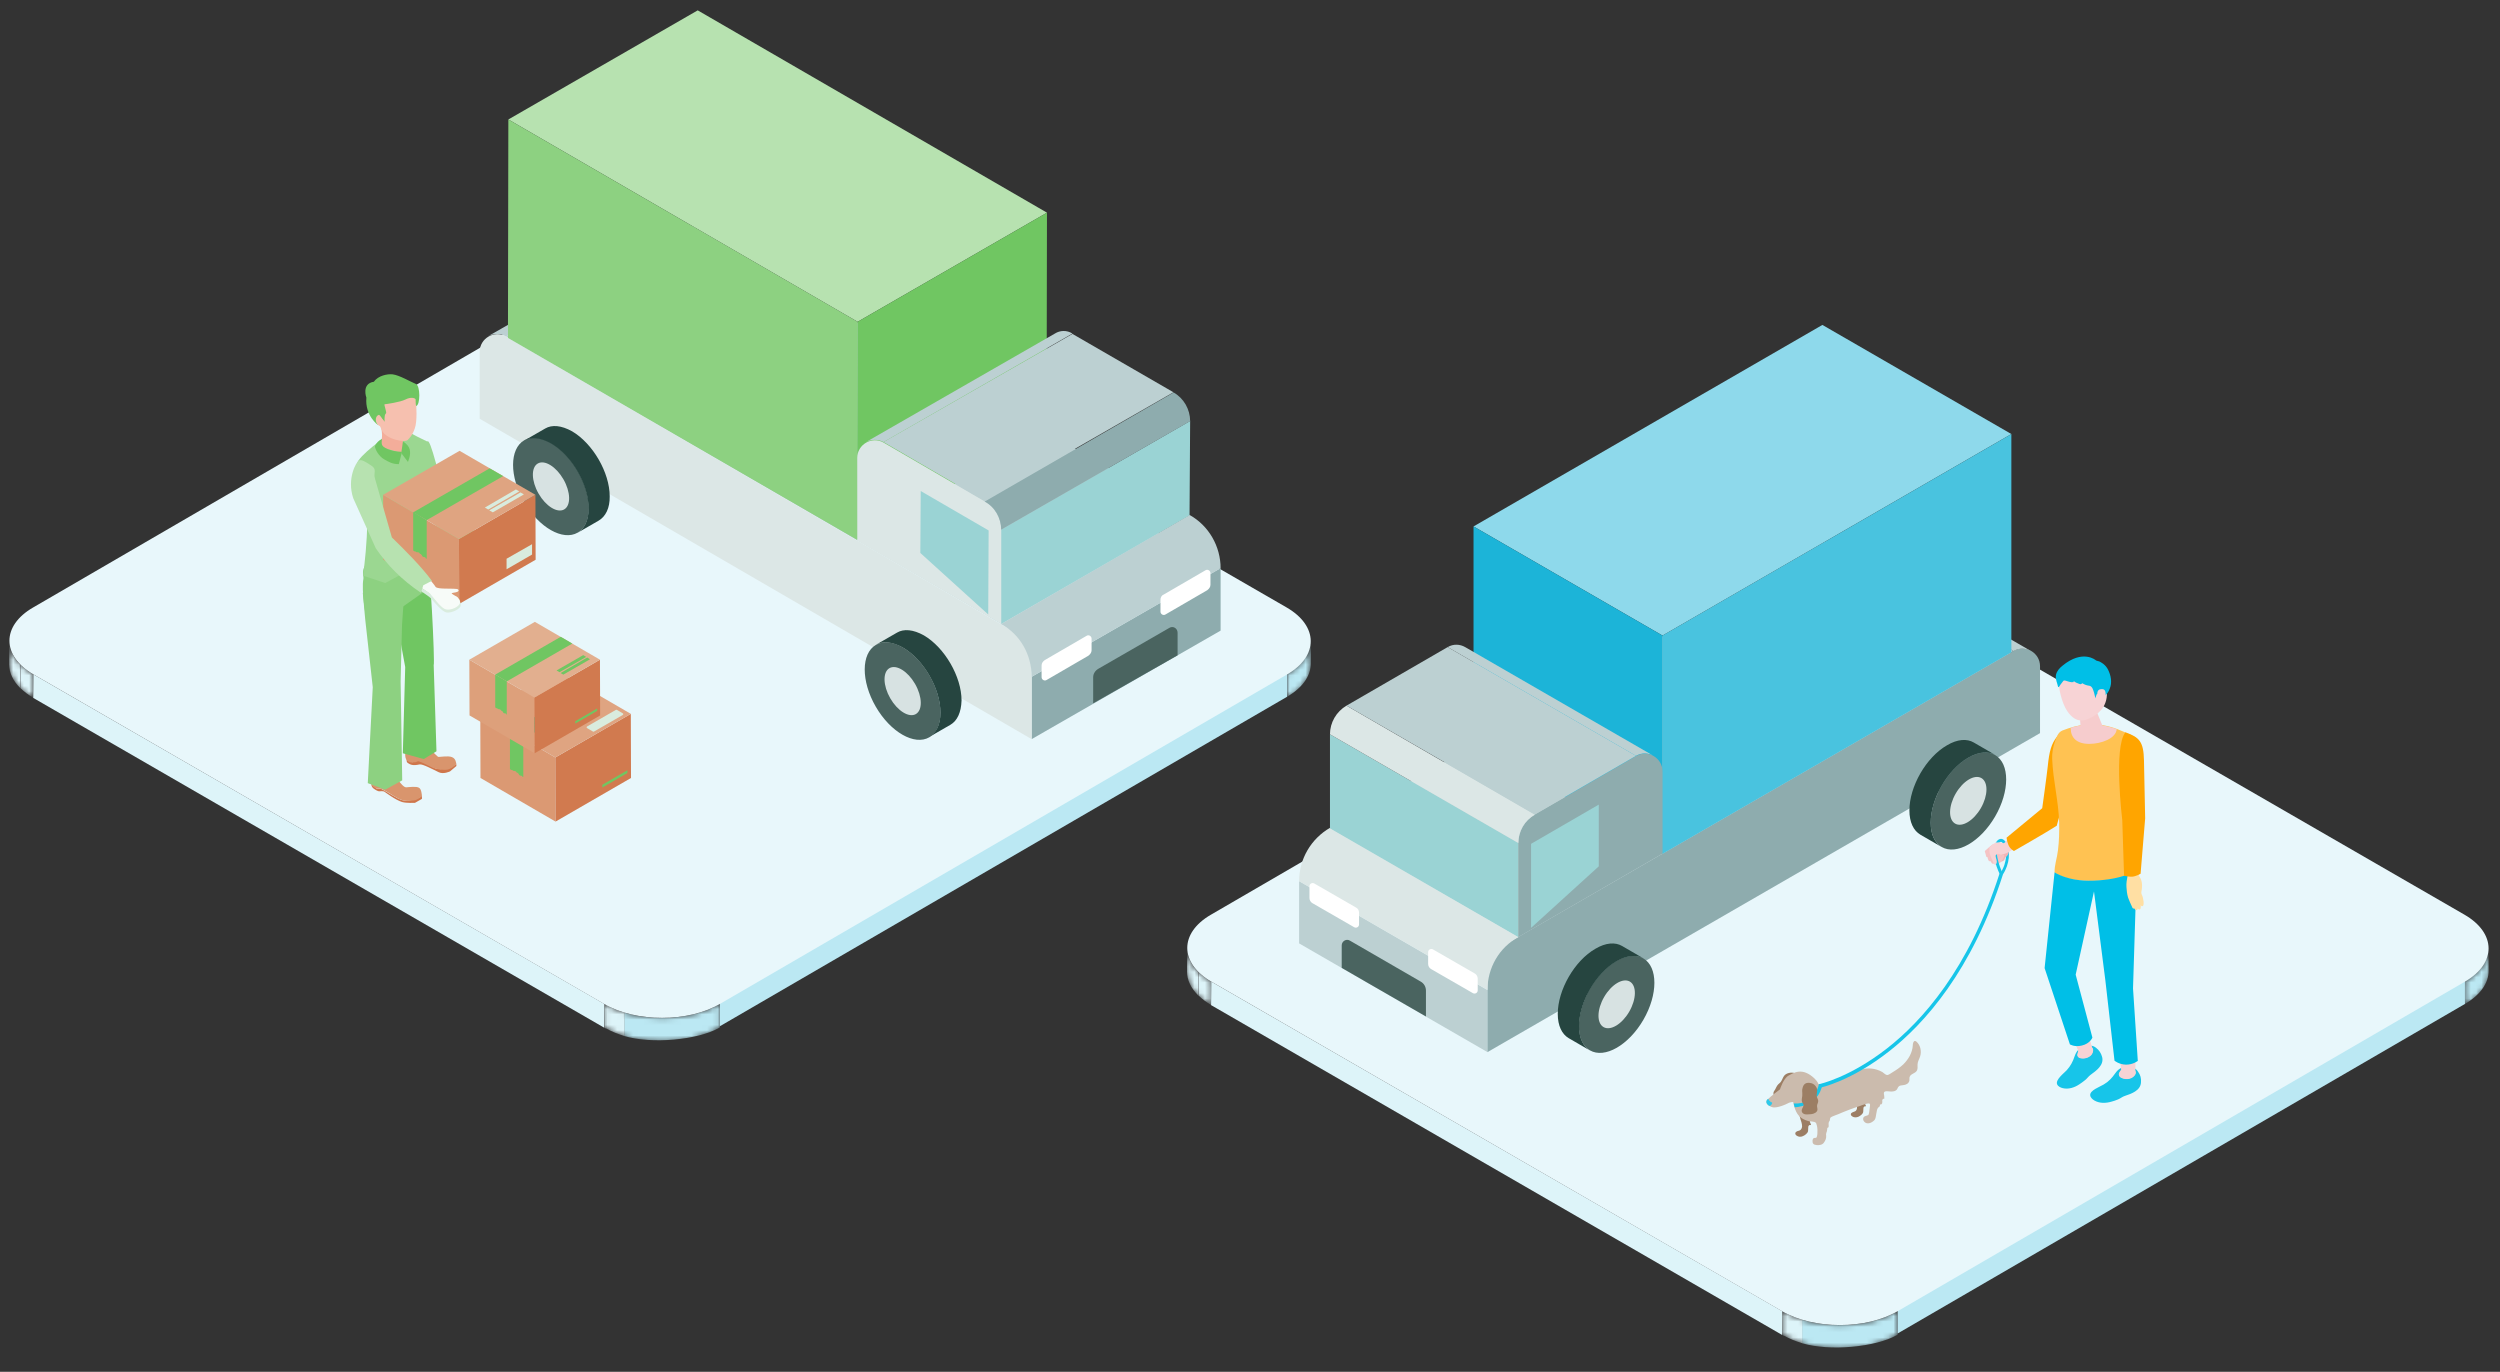 <svg width="472" height="259" viewBox="0 0 472 259" fill="none" xmlns="http://www.w3.org/2000/svg">
<rect x="0" y="0" width="472" height="259" fill="#333333" stroke="none"/>
<mask id="mask0_496_21347" style="mask-type:luminance" maskUnits="userSpaceOnUse" x="243" y="121" width="5" height="11">
<path d="M247.481 121.053V125.489C247.481 127.782 245.978 130.038 243.008 131.767V127.331C245.978 125.602 247.444 123.346 247.481 121.053Z" fill="white"/>
</mask>
<g mask="url(#mask0_496_21347)">
<path d="M247.481 120.827V125.263C247.481 127.556 245.978 129.812 243.008 131.541V127.105C245.978 125.376 247.444 123.083 247.481 120.827Z" fill="#BBE8F3"/>
</g>
<mask id="mask1_496_21347" style="mask-type:luminance" maskUnits="userSpaceOnUse" x="1" y="120" width="6" height="12">
<path d="M1.729 125.414V120.978C1.729 123.271 3.233 125.602 6.278 127.331V131.767C3.271 130.038 1.729 127.707 1.729 125.414Z" fill="white"/>
</mask>
<g mask="url(#mask1_496_21347)">
<path d="M6.316 127.331V131.767C5.376 131.203 4.549 130.602 3.91 129.962V125.526C4.549 126.165 5.339 126.767 6.316 127.331Z" fill="#DDF4F9"/>
<path d="M3.872 125.526V129.963C2.444 128.572 1.729 126.993 1.729 125.414V120.978C1.767 122.556 2.481 124.135 3.872 125.526Z" fill="#DDF4F9"/>
</g>
<path d="M243.008 127.105V131.542L135.902 193.76V189.324L243.008 127.105Z" fill="#BBE8F3"/>
<path d="M114.098 189.549L114.06 194.023L6.278 131.767L6.316 127.331L114.098 189.549Z" fill="#DDF4F9"/>
<mask id="mask2_496_21347" style="mask-type:luminance" maskUnits="userSpaceOnUse" x="114" y="189" width="22" height="8">
<path d="M135.903 189.549V193.985C129.925 197.481 120.076 197.481 114.061 193.985V189.549C120.113 193.045 129.925 193.045 135.903 189.549Z" fill="white"/>
</mask>
<g mask="url(#mask2_496_21347)">
<path d="M135.904 189.549V193.985C131.768 196.391 122.971 197.143 117.858 195.601V191.165C123.723 192.932 131.091 192.368 135.904 189.549Z" fill="#BBE8F3"/>
<path d="M117.895 191.165V195.601C116.655 195.225 115.489 194.774 114.437 194.172V189.736C115.489 190.338 116.655 190.789 117.895 191.165Z" fill="#DDF4F9"/>
<path d="M114.437 189.774V194.21C114.324 194.135 114.211 194.097 114.099 194.022V189.586C114.211 189.624 114.324 189.699 114.437 189.774Z" fill="#DDF4F9"/>
</g>
<path d="M242.933 114.7C248.948 118.196 248.985 123.873 243.008 127.331L135.903 189.549C129.925 193.045 120.076 193.045 114.06 189.549L6.316 127.331C0.301 123.835 0.263 118.158 6.241 114.7L113.309 52.482C119.286 48.985 129.098 48.985 135.151 52.482L242.933 114.7Z" fill="#E8F7FB"/>
<path d="M95.564 63.534L189.022 117.782L224.586 97.255L131.165 43.045L95.564 63.534Z" fill="#BCD0D2"/>
<path d="M194.774 127.782L230.451 107.256V119.06L194.774 139.549V127.782Z" fill="#8EACAE"/>
<path d="M194.774 139.549V124.812C194.774 122.594 193.571 120.489 191.654 119.399L95.564 63.534C93.345 62.256 90.564 63.872 90.564 66.429V79.06L194.774 139.549Z" fill="#DCE7E6"/>
<path d="M95.563 63.534L131.24 43.045C130.15 42.368 128.871 42.444 127.932 43.045L92.18 63.459C93.195 62.97 94.473 62.857 95.563 63.534Z" fill="#BCD0D2"/>
<path d="M207.406 126.241L220.789 118.534C221.466 118.12 222.33 118.609 222.33 119.474V123.722L206.391 132.782V127.857C206.391 127.181 206.804 126.579 207.406 126.241Z" fill="#4A6460"/>
<path d="M175.461 139.198C178.264 137.576 178.279 132.357 175.492 127.541C172.706 122.724 168.175 120.134 165.371 121.756C162.568 123.378 162.553 128.597 165.34 133.413C168.126 138.23 172.657 140.82 175.461 139.198Z" fill="#4A6460"/>
<path d="M179.436 136.842L175.451 139.136C176.729 138.384 177.556 136.842 177.556 134.549C177.556 130.075 174.436 124.549 170.451 122.256C168.496 121.166 166.729 120.978 165.376 121.73L169.361 119.436C170.639 118.684 172.406 118.835 174.436 119.963C178.346 122.256 181.541 127.745 181.541 132.256C181.466 134.549 180.714 136.09 179.436 136.842Z" fill="#264540"/>
<path d="M172.912 134.817C174.209 134.073 174.145 131.528 172.77 129.133C171.394 126.739 169.229 125.401 167.932 126.145C166.636 126.89 166.7 129.434 168.075 131.829C169.45 134.224 171.616 135.562 172.912 134.817Z" fill="#D7E2E2"/>
<path d="M109.069 100.56C111.873 98.939 111.887 93.719 109.101 88.903C106.315 84.086 101.783 81.496 98.98 83.118C96.176 84.74 96.162 89.959 98.948 94.776C101.734 99.592 106.265 102.182 109.069 100.56Z" fill="#4A6460"/>
<path d="M113.007 98.308L109.022 100.601C110.301 99.85 111.128 98.308 111.128 96.015C111.128 91.541 108.007 86.015 104.022 83.722C102.068 82.631 100.301 82.444 98.947 83.195L102.932 80.902C104.21 80.15 105.977 80.301 108.007 81.428C111.917 83.722 115.113 89.21 115.113 93.722C115.15 95.902 114.361 97.519 113.007 98.308Z" fill="#264540"/>
<path d="M106.519 96.178C107.815 95.434 107.751 92.889 106.376 90.495C105.001 88.1 102.835 86.762 101.539 87.507C100.242 88.251 100.306 90.796 101.681 93.191C103.057 95.585 105.222 96.923 106.519 96.178Z" fill="#D7E2E2"/>
<path d="M197.668 40.151L131.729 1.955L197.668 40.151Z" fill="#E98588"/>
<path d="M131.728 1.955L197.668 40.151L161.916 60.752L95.977 22.557L131.728 1.955Z" fill="#B7E2B0"/>
<path d="M161.916 60.752L161.804 101.918L95.901 63.797L95.977 22.557L161.916 60.752Z" fill="#8DD181"/>
<path d="M197.668 40.15L197.593 81.429L161.804 101.917L161.916 60.752L197.668 40.15Z" fill="#70C662"/>
<path d="M166.804 83.459L202.481 62.97C201.391 62.293 200.113 62.368 199.173 62.97L163.496 83.459C164.436 82.97 165.714 82.857 166.804 83.459Z" fill="#BCD0D2"/>
<path d="M194.774 127.782L230.451 107.293C230.451 103.158 228.232 99.248 224.586 97.218L188.984 117.819C192.593 119.737 194.774 123.609 194.774 127.782Z" fill="#BCD0D2"/>
<path d="M197.256 124.624L205.151 120.038C205.564 119.774 206.09 120.113 206.09 120.564V122.782C206.09 123.196 205.827 123.534 205.489 123.797L197.594 128.383C197.181 128.647 196.654 128.308 196.654 127.857V125.639C196.654 125.226 196.88 124.887 197.256 124.624Z" fill="white"/>
<path d="M219.699 112.256L227.594 107.669C228.007 107.406 228.534 107.745 228.534 108.196V110.414C228.534 110.827 228.271 111.166 227.932 111.429L220.038 116.015C219.624 116.278 219.098 115.94 219.098 115.489V113.271C219.098 112.857 219.248 112.444 219.699 112.256Z" fill="white"/>
<path d="M189.022 100L224.699 79.474L224.586 97.256L189.022 117.782V100Z" fill="#9AD3D4"/>
<path d="M189.022 117.782V100.075C189.022 97.857 187.819 95.752 185.902 94.661L166.842 83.571C164.624 82.293 161.842 83.909 161.842 86.466V102.067L189.022 117.782Z" fill="#DCE7E6"/>
<path d="M189.023 100L224.699 79.511C224.699 77.293 223.496 75.188 221.579 74.098L185.902 94.699C187.82 95.677 189.023 97.782 189.023 100Z" fill="#8EACAE"/>
<path d="M221.542 74.06L185.865 94.549L166.805 83.459L202.481 63.045L221.542 74.06Z" fill="#BCD0D2"/>
<path d="M186.654 100.151L173.834 92.707L173.759 104.399L186.578 116.015L186.654 100.151Z" fill="#9AD3D4"/>
<path d="M86.129 144.099C86.166 144.249 86.166 144.625 86.166 144.625L84.963 145.64C84.963 145.64 83.722 146.241 82.82 145.79C81.655 145.226 79.775 144.211 79.211 144.324C77.858 144.625 77.444 144.324 77.068 144.099C76.655 143.873 76.805 143.459 76.768 143.271L77.82 143.911L79.023 143.497C80.489 143.948 81.542 145.038 82.745 145.189C83.76 145.302 84.85 144.963 85.677 144.55C85.903 144.474 86.053 144.287 86.129 144.099Z" fill="#CF764B"/>
<path d="M86.128 144.098C86.128 144.399 85.526 144.926 84.85 145.189C84.211 145.452 83.722 145.339 82.707 145.226C81.541 145.076 80.414 144.174 79.023 143.723C78.872 143.685 78.534 143.911 78.421 143.911L77.857 143.948C77.782 143.948 77.745 143.948 77.707 143.948H77.594C77.068 143.911 76.617 143.459 76.541 142.933C76.504 142.745 76.504 142.595 76.504 142.407C76.504 141.993 76.579 141.805 76.654 141.505C76.692 141.317 76.767 141.166 76.88 141.016C77.218 140.602 77.632 138.685 78.496 138.798C79.098 138.911 79.85 140.339 80.263 140.677C80.301 140.677 80.301 140.715 80.338 140.715L82.707 142.895C82.82 142.971 84.587 142.632 85.301 142.933C86.053 143.196 86.09 143.986 86.128 144.098Z" fill="#D9956D"/>
<path d="M81.88 125.565C81.88 125.565 82.218 135.828 82.406 141.843L80 143.309L76.053 142.219L76.504 125.941L72.406 103.723C73.421 103.76 74.888 107.332 75.752 106.505C75.79 106.467 80.489 105.151 80.489 105.151C81.203 105.001 82.143 125.565 81.88 125.565Z" fill="#70C662"/>
<path d="M79.661 150.189C79.661 150.339 79.661 150.828 79.661 150.828L78.345 151.58C78.345 151.58 76.729 151.655 75.939 151.429C74.736 151.091 72.706 149.55 72.518 149.437C72.33 149.362 71.804 149.362 71.616 149.399C71.428 149.437 70.939 149.174 70.526 148.873C70.15 148.572 70.112 148.234 70.112 148.046L71.09 148.873L71.954 148.948C73.383 149.625 74.774 150.753 76.015 151.091C77.03 151.354 78.157 150.903 79.06 150.602C79.36 150.527 79.548 150.377 79.661 150.189Z" fill="#CF764B"/>
<path d="M79.661 150.188C79.661 150.527 78.383 151.166 78.308 151.091C78.308 151.091 77.067 151.354 76.052 151.091C74.887 150.79 73.571 149.7 72.218 149.023C72.105 148.948 71.954 148.91 71.804 148.91L71.24 148.873C71.203 148.873 71.127 148.873 71.09 148.835L70.977 148.797C70.413 148.647 70.037 148.158 70.037 147.594C70.037 147.406 70.037 147.218 70.075 147.03C70.112 146.617 70.263 146.429 70.376 146.128C70.451 145.94 70.563 145.79 70.676 145.677C71.09 145.301 71.917 144.7 72.819 144.925C73.421 145.151 73.834 145.376 74.21 145.79C74.248 145.827 74.248 145.827 74.285 145.865C74.285 145.865 75.864 148.685 76.691 148.647C77.293 148.609 78.571 148.421 79.097 148.722C79.586 148.985 79.624 150.038 79.661 150.188Z" fill="#D9956D"/>
<path d="M75.94 147.331L72.707 149.098L69.436 147.858L70.376 129.737L68.947 116.88L68.496 111.918L76.353 111.467L75.902 118.008L75.639 128.647L75.94 147.331Z" fill="#8DD181"/>
<path d="M79.699 105.038C79.811 103.948 79.887 111.843 79.887 111.843L73.157 116.579L69.097 116.542C69.097 116.542 68.195 111.542 68.609 109.286C68.684 108.948 68.345 108.121 68.684 107.294C69.436 105.564 71.278 103.459 72.518 103.158C74.661 102.594 79.586 106.241 79.699 105.038Z" fill="#8DD181"/>
<path d="M79.698 94.849C79.285 96.428 80.901 105.639 80.901 105.639L72.744 110.075L68.533 108.684C68.533 108.684 70.563 95 68.12 91.428C68.12 91.428 67.255 89.097 67.405 87.594C67.556 86.09 73.12 82.218 73.12 82.218C73.12 82.218 76.014 81.767 77.18 81.466C77.105 81.691 80.638 83.346 80.638 83.346C80.638 83.346 79.811 94.323 79.698 94.849Z" fill="#9BD791"/>
<path d="M75.751 85.338C75.788 85.639 76.127 86.052 76.315 86.278C76.54 86.579 76.803 86.917 77.029 87.218C77.405 86.24 77.706 85.037 76.992 84.135C76.54 83.571 75.826 83.083 75.074 83.12C75.112 83.609 75.375 84.098 75.45 84.549C75.45 84.774 75.488 85.225 75.751 85.338Z" fill="#70C662"/>
<path d="M75.788 85.451C75.751 85.451 73.044 84.85 72.179 84.361C72.066 84.211 71.991 83.722 71.954 83.534C71.954 83.459 71.803 83.158 71.916 83.12C72.254 83.008 72.141 81.128 71.916 80.602C72.63 80.94 73.457 82.293 74.472 82.782C74.773 82.932 76.089 82.895 76.126 82.932C76.126 83.196 75.751 85.414 75.788 85.451Z" fill="#F3AD9A"/>
<path d="M78.495 75.226C78.645 76.654 78.796 79.587 78.307 80.903C77.856 82.181 77.405 82.594 76.991 83.046C76.54 83.609 72.893 83.008 72.066 81.203L71.878 80.752C71.615 80.188 71.465 79.925 71.352 79.324C71.164 78.271 70.863 76.542 70.863 76.542L73.532 74.737C73.532 74.737 76.277 73.835 77.141 73.835C78.006 73.835 78.495 75.226 78.495 75.226Z" fill="#F6C0AF"/>
<path d="M78.57 76.654C78.495 76.654 78.458 75.489 78.458 75.414C78.42 75.15 77.593 74.887 76.578 75.414C75.563 75.94 72.819 76.316 72.668 76.316C72.33 76.241 73.195 78.045 72.819 78.083C72.48 78.496 72.631 79.662 72.631 79.662C72.631 79.662 72.593 79.511 71.992 78.835C70.713 78.571 71.39 80.263 71.39 80.263C71.39 80.263 68.871 78.534 69.172 75.075C69.172 75.075 68.195 72.444 70.601 72.068C71.39 70.902 73.195 70.564 74.134 70.677C75.413 70.827 77.631 72.143 78.495 72.481C79.398 72.782 79.36 76.504 78.57 76.654Z" fill="#70C662"/>
<path d="M72.255 80.489C71.803 80.639 71.277 80.3 71.052 79.737C70.826 79.135 71.014 78.534 71.465 78.346C71.916 78.158 72.668 80.3 72.255 80.489Z" fill="#F6C0AF"/>
<path d="M75.902 85.301C74.736 85.301 73.571 85.038 72.706 84.549C71.804 84.023 72.105 83.534 72.105 82.857C71.541 83.158 71.127 83.534 70.789 84.211C70.789 84.888 71.579 86.166 72.481 86.692C73.383 87.218 74.097 87.632 75.3 87.632L75.902 85.301Z" fill="#70C662"/>
<path d="M92.405 107.405C91.615 107.292 91.427 107.292 90.901 106.653C90.826 106.804 90.563 106.954 90.375 106.992C89.961 107.067 89.548 106.052 89.435 105.713C89.097 104.736 89.473 103.721 89.473 103.307C89.285 103.157 89.097 103.007 88.946 102.894L90.563 101.202C91.352 101.879 92.067 102.48 92.706 102.969C93.232 103.383 93.796 103.796 94.172 104.322C94.548 104.886 94.736 105.676 94.736 105.676C94.736 105.676 93.27 107.556 92.405 107.405Z" fill="#D9ECDE"/>
<path d="M78.834 90.714C78.834 90.714 81.052 98.12 82.105 99.097C83.12 100.075 89.21 103.383 89.21 103.383L89.172 103.082L91.653 102.105C91.653 102.105 86.353 97.556 85.037 95.789C83.684 93.984 81.841 84.473 80.902 83.383C80.037 82.443 78.834 90.714 78.834 90.714Z" fill="#9BD791"/>
<path d="M72.33 93.422L72.368 105.678L86.691 114.023L86.653 101.768L72.33 93.422Z" fill="#DB9973"/>
<path d="M86.653 101.768L86.691 114.023L101.127 105.678L101.089 93.422L86.653 101.768Z" fill="#D17A4F"/>
<path d="M72.33 93.422L86.653 101.767L101.089 93.422L86.766 85.113L72.33 93.422Z" fill="#DFA481"/>
<path d="M78.007 96.73L80.563 98.196L94.999 89.888L92.443 88.422L78.007 96.73Z" fill="#70C662"/>
<path d="M80.563 105.414C80.563 105.264 80.563 98.196 80.563 98.196L78.007 96.692V103.91C78.007 103.835 78.195 104.211 78.27 104.061C78.308 104.136 78.496 104.098 78.571 104.211C78.608 104.324 79.247 104.136 79.285 104.625C79.36 104.437 79.586 104.775 79.661 104.85C79.736 105.264 80.263 105.151 80.3 105.226C80.375 105.565 80.563 105.527 80.563 105.414Z" fill="#70C662"/>
<path d="M100.451 104.699L95.639 107.481V105.489L100.451 102.744V104.699Z" fill="#D9ECDE"/>
<path d="M98.909 93.346L93.045 96.729L92.368 96.353L98.27 92.97L98.909 93.346Z" fill="#D9ECDE"/>
<path d="M98.045 92.782L92.18 96.203L91.541 95.827L97.406 92.406L98.045 92.782Z" fill="#D9ECDE"/>
<path d="M86.992 114.173C87.105 114.925 85.263 115.79 84.323 115.64C83.383 115.489 81.842 113.497 81.316 112.933C80.789 112.369 78.496 111.166 78.12 110.226L78.459 110.038C79.173 110.94 80.902 111.73 81.353 112.181C81.879 112.745 83.383 114.737 84.323 114.888C85.188 115.038 86.203 114.549 86.654 113.083C86.729 113.234 86.879 113.422 86.992 114.173Z" fill="#D9ECDE"/>
<path d="M86.841 113.609C87.029 114.474 84.962 115.451 83.947 114.963C83.082 114.549 81.917 112.858 81.353 112.256C80.902 111.767 79.172 110.903 78.458 110.038L80.751 108.835C80.826 109.061 82.18 110.602 82.255 110.827C82.781 111.279 84.962 111.053 86.315 111.203C86.503 111.241 86.954 111.655 85.977 111.842C85.676 111.918 85.338 111.918 85.263 112.03C85.225 112.068 86.014 112.557 86.165 112.594C86.466 112.745 86.729 113.121 86.841 113.609Z" fill="#F7FBF8"/>
<path d="M70.939 103.496C73.045 106.617 75.864 109.511 79.473 111.917L79.924 110.489L81.541 109.662C79.549 106.955 76.391 103.797 73.985 101.466C73.985 101.466 71.165 91.692 70.789 90.338C70.451 89.248 71.278 88.609 70.037 87.857C69.097 87.256 68.233 86.654 67.744 86.955C67.255 87.256 65.451 90.338 66.691 94.06L70.939 103.496Z" fill="#B7E2B0"/>
<path d="M90.677 134.775L90.714 146.881L104.887 155.114L104.85 143.008L90.677 134.775Z" fill="#DB9973"/>
<path d="M104.85 143.008L104.887 155.114L119.135 146.881L119.098 134.775L104.85 143.008Z" fill="#D17A4F"/>
<path d="M90.677 134.775L104.85 143.008L119.098 134.775L104.925 126.542L90.677 134.775Z" fill="#DFA481"/>
<path d="M96.278 138.046L98.797 139.512L113.083 131.279L110.564 129.812L96.278 138.046Z" fill="#43B57B"/>
<path d="M98.797 146.655C98.797 146.505 98.797 139.512 98.797 139.512L96.278 138.046V145.189C96.278 145.114 96.466 145.49 96.541 145.339C96.579 145.414 96.767 145.339 96.842 145.49C96.88 145.602 97.481 145.452 97.556 145.903C97.632 145.753 97.857 146.053 97.933 146.129C98.008 146.542 98.534 146.429 98.572 146.505C98.647 146.768 98.797 146.73 98.797 146.655Z" fill="#70C662"/>
<path d="M118.459 145.94L113.722 148.685V148.158L118.459 145.414V145.94Z" fill="#70C662"/>
<path d="M116.278 134.023L110.865 137.144C110.714 137.219 110.714 137.407 110.865 137.482L111.955 138.121C112.03 138.159 112.105 138.159 112.143 138.121L117.556 135.001C117.707 134.926 117.707 134.738 117.556 134.662L116.466 134.023C116.429 133.986 116.353 133.986 116.278 134.023Z" fill="#D9ECDE"/>
<path d="M88.609 124.549L88.647 135.075L100.94 142.218L100.903 131.692L88.609 124.549Z" fill="#DDA07B"/>
<path d="M100.902 131.692L100.94 142.218L113.308 135.075L113.271 124.549L100.902 131.692Z" fill="#D17A4F"/>
<path d="M88.609 124.549L100.903 131.692L113.271 124.549L100.978 117.406L88.609 124.549Z" fill="#E2AF8F"/>
<path d="M93.497 127.368L95.677 128.647L108.046 121.504L105.865 120.226L93.497 127.368Z" fill="#70C662"/>
<path d="M95.677 134.849C95.677 134.737 95.677 128.646 95.677 128.646L93.497 127.368C93.497 127.368 93.497 133.571 93.497 133.534C93.497 133.458 93.647 133.797 93.723 133.684C93.76 133.759 93.911 133.684 93.986 133.834C94.023 133.947 94.55 133.797 94.625 134.21C94.662 134.06 94.888 134.361 94.963 134.398C95.001 134.774 95.452 134.661 95.49 134.699C95.527 134.925 95.677 134.925 95.677 134.849Z" fill="#70C662"/>
<path d="M112.745 134.211L108.609 136.617V136.166L112.745 133.76V134.211Z" fill="#70C662"/>
<path d="M111.391 124.474L106.353 127.369L105.827 127.068L110.865 124.136L111.391 124.474Z" fill="#70C662"/>
<path d="M110.677 124.023L105.639 126.918L105.075 126.579L110.113 123.685L110.677 124.023Z" fill="#70C662"/>
<mask id="mask3_496_21347" style="mask-type:luminance" maskUnits="userSpaceOnUse" x="465" y="179" width="5" height="11">
<path d="M469.857 179.053V183.489C469.857 185.782 468.354 188.038 465.384 189.767V185.331C468.354 183.602 469.82 181.346 469.857 179.053Z" fill="white"/>
</mask>
<g mask="url(#mask3_496_21347)">
<path d="M469.857 178.827V183.263C469.857 185.556 468.354 187.812 465.384 189.541V185.105C468.354 183.376 469.82 181.083 469.857 178.827Z" fill="#BBE8F3"/>
</g>
<mask id="mask4_496_21347" style="mask-type:luminance" maskUnits="userSpaceOnUse" x="224" y="178" width="5" height="12">
<path d="M224.105 183.414V178.978C224.105 181.271 225.609 183.602 228.654 185.331V189.767C225.647 188.038 224.105 185.707 224.105 183.414Z" fill="white"/>
</mask>
<g mask="url(#mask4_496_21347)">
<path d="M228.692 185.331V189.767C227.752 189.203 226.925 188.602 226.286 187.962V183.526C226.925 184.165 227.715 184.767 228.692 185.331Z" fill="#DDF4F9"/>
<path d="M226.248 183.526V187.963C224.82 186.572 224.105 184.993 224.105 183.414V178.978C224.143 180.556 224.857 182.135 226.248 183.526Z" fill="#DDF4F9"/>
</g>
<path d="M465.384 185.105V189.542L358.278 251.76V247.324L465.384 185.105Z" fill="#BBE8F3"/>
<path d="M336.474 247.549L336.436 252.023L228.654 189.767L228.692 185.331L336.474 247.549Z" fill="#DDF4F9"/>
<mask id="mask5_496_21347" style="mask-type:luminance" maskUnits="userSpaceOnUse" x="336" y="247" width="23" height="8">
<path d="M358.279 247.549V251.985C352.301 255.481 342.452 255.481 336.437 251.985V247.549C342.489 251.045 352.301 251.045 358.279 247.549Z" fill="white"/>
</mask>
<g mask="url(#mask5_496_21347)">
<path d="M358.279 247.549V251.985C354.144 254.391 345.347 255.143 340.234 253.601V249.165C346.099 250.932 353.467 250.368 358.279 247.549Z" fill="#BBE8F3"/>
<path d="M340.271 249.165V253.601C339.031 253.225 337.865 252.774 336.812 252.172V247.736C337.865 248.338 339.031 248.789 340.271 249.165Z" fill="#DDF4F9"/>
<path d="M336.813 247.774V252.21C336.7 252.135 336.587 252.097 336.475 252.022V247.586C336.587 247.624 336.7 247.699 336.813 247.774Z" fill="#DDF4F9"/>
</g>
<path d="M465.309 172.7C471.324 176.196 471.361 181.873 465.384 185.331L358.279 247.549C352.301 251.045 342.451 251.045 336.436 247.549L228.692 185.331C222.677 181.835 222.639 176.158 228.617 172.7L335.685 110.482C341.662 106.985 351.474 106.985 357.527 110.482L465.309 172.7Z" fill="#E8F7FB"/>
<path d="M340.121 211.91C340.196 212.173 340.234 212.437 340.234 212.7C340.196 212.963 340.083 213.264 339.858 213.376C339.707 213.489 339.519 213.489 339.331 213.564C339.143 213.64 338.993 213.752 338.956 213.94C338.918 214.128 339.031 214.279 339.181 214.392C339.519 214.655 340.008 214.692 340.384 214.504C340.76 214.354 341.324 213.94 341.362 213.527C341.362 213.301 341.399 213.076 341.399 212.85C341.399 212.737 341.399 212.662 341.474 212.549C341.512 212.474 341.625 212.399 341.7 212.399C341.775 212.399 341.813 212.437 341.888 212.399C341.925 212.361 341.925 212.286 341.888 212.249C341.85 212.098 341.587 211.722 341.737 211.61C341.813 211.534 341.925 211.572 342.038 211.534C342.189 211.459 342.226 211.234 342.113 211.083C342.038 210.933 341.85 210.858 341.737 210.745C341.587 210.632 341.437 210.519 341.437 210.331C341.437 210.181 341.512 209.993 341.437 209.843C341.399 209.767 341.324 209.73 341.249 209.692C341.023 209.579 340.835 209.467 340.572 209.429C340.347 209.392 340.083 209.429 339.895 209.617C339.444 210.219 339.971 211.346 340.121 211.91Z" fill="#9C7E64"/>
<path d="M350.496 208.376C350.572 208.639 350.609 208.865 350.609 209.128C350.609 209.391 350.496 209.654 350.271 209.805C350.121 209.88 349.933 209.917 349.782 209.993C349.632 210.068 349.444 210.181 349.444 210.331C349.406 210.481 349.519 210.669 349.669 210.745C349.97 211.008 350.459 211.008 350.835 210.857C351.173 210.707 351.737 210.331 351.775 209.917C351.775 209.692 351.812 209.504 351.812 209.278C351.812 209.166 351.812 209.09 351.887 209.015C351.925 208.94 352.038 208.865 352.113 208.865C352.188 208.865 352.226 208.902 352.263 208.865C352.301 208.827 352.301 208.79 352.263 208.714C352.226 208.602 351.963 208.226 352.113 208.075C352.188 208 352.301 208.038 352.414 208C352.564 207.925 352.602 207.699 352.489 207.587C352.414 207.436 352.263 207.361 352.113 207.286C351.963 207.211 351.85 207.06 351.812 206.91C351.812 206.76 351.887 206.572 351.812 206.459C351.775 206.384 351.699 206.346 351.624 206.308C351.436 206.196 351.211 206.12 350.985 206.083C350.76 206.045 350.534 206.083 350.346 206.233C349.857 206.76 350.346 207.812 350.496 208.376Z" fill="#9C7E64"/>
<path d="M354.143 210.857C354.105 211.045 354.068 211.233 353.955 211.384C353.88 211.534 353.729 211.609 353.616 211.722C353.09 212.136 352.263 212.324 351.85 211.609C351.737 211.421 351.737 211.196 351.812 211.008C351.887 210.857 352.037 210.745 352.188 210.707C352.639 210.557 352.827 210.632 352.902 209.993C352.94 209.579 353.015 209.203 353.053 208.79C353.053 208.677 353.09 208.527 353.015 208.414C352.865 208.113 351.398 208.715 351.098 208.827C350.421 209.053 349.744 209.279 349.068 209.542C348.391 209.805 347.714 210.068 347.037 210.369C346.699 210.519 346.361 210.594 346.06 210.745C345.91 210.82 345.684 210.895 345.571 211.045C345.459 211.233 345.534 211.459 345.421 211.647C345.383 211.685 345.346 211.722 345.308 211.797C345.158 212.098 345.308 212.474 345.233 212.775C345.233 212.812 345.195 212.85 345.195 212.85C345.158 212.888 345.12 212.888 345.083 212.888C344.97 212.963 344.97 213.113 344.97 213.226C344.97 213.489 344.895 213.639 344.819 213.865C344.744 214.091 344.744 214.203 344.782 214.467C344.819 214.918 344.631 215.331 344.368 215.707C344.068 216.158 343.504 216.233 343.015 216.196C342.752 216.158 342.489 216.121 342.338 215.933C342.113 215.67 342.15 214.918 342.526 214.842C342.865 214.805 342.94 214.918 343.053 214.504C343.128 214.241 343.128 213.978 343.128 213.715C343.165 213.151 343.09 212.587 342.902 212.098C342.902 212.06 342.865 212.023 342.827 211.985C342.601 211.685 341.699 211.76 341.361 211.647C339.857 211.196 339.18 210.444 338.729 208.827C338.541 208.113 338.391 207.361 338.466 206.572C338.541 205.782 338.917 205.068 339.519 204.654C340.195 204.203 341.06 204.279 341.85 204.504C344.18 205.106 347.225 204.128 349.293 203C349.857 202.7 350.421 202.324 351.022 202.061C352.413 201.497 354.068 201.647 355.383 202.399C355.609 202.549 355.985 202.925 356.248 202.963C356.549 203 357 202.624 357.263 202.474C358.015 202.023 358.729 201.534 359.368 200.933C360.308 199.993 361.06 198.752 361.135 197.361C361.135 197.023 361.248 196.534 361.549 196.534C361.662 196.534 361.737 196.609 361.85 196.685C362.564 197.324 362.827 198.451 362.526 199.429C362.376 199.918 362.075 200.369 362.037 200.895C362 201.309 362.113 201.76 361.925 202.098C361.624 202.7 360.722 202.7 360.534 203.339C360.459 203.564 360.534 203.79 360.496 204.015C360.383 204.579 359.819 204.842 359.293 204.88C358.992 204.918 358.616 204.918 358.428 205.181C358.316 205.294 358.278 205.444 358.203 205.594C357.94 206.045 357.413 206.083 357 206.083C356.699 206.083 355.759 205.857 355.684 206.309C355.647 206.459 355.684 206.609 355.722 206.76C355.759 206.985 355.759 207.211 355.759 207.436C355.609 207.399 355.459 207.512 355.383 207.662C355.346 207.737 355.383 207.85 355.383 207.925C355.383 208.038 355.383 208.188 355.346 208.301C355.308 208.414 355.195 208.527 355.083 208.527C355.045 208.527 355.007 208.527 354.97 208.527C354.932 208.564 354.932 208.639 354.932 208.715C354.932 208.94 354.707 209.015 354.594 209.128C354.481 209.279 354.406 209.429 354.368 209.617C354.256 210.106 354.218 210.482 354.143 210.857Z" fill="#CBBBAD"/>
<path d="M338.73 205.369C338.692 205.406 338.654 205.482 338.617 205.557C338.504 205.782 338.391 206.046 338.166 206.234C337.94 206.459 337.715 206.647 337.602 206.948C337.489 207.211 337.489 207.512 337.301 207.737C337 208.113 336.211 208.076 335.835 207.925C335.534 207.812 335.271 207.549 335.121 207.249C334.895 206.835 334.669 206.384 334.97 205.97C335.271 205.594 335.384 205.031 335.76 204.692C335.872 204.579 336.023 204.467 336.136 204.354C336.587 203.828 336.587 203.151 337.226 202.775C337.564 202.587 337.94 202.512 338.316 202.512C338.767 202.512 339.143 202.7 339.519 202.963C339.594 203 339.669 203.076 339.745 203.151C339.895 203.376 339.82 203.677 339.745 203.94C339.519 204.504 339.105 204.88 338.73 205.369Z" fill="#9C7E64"/>
<path d="M337.789 208.189C337.789 208.189 336.135 209.091 334.932 209.091C334.368 209.091 332.977 208.377 333.692 207.625C334.331 206.948 336.06 205.67 336.06 205.67C336.06 205.67 336.699 203.602 337.677 203.076C338.654 202.55 340.271 201.422 342.601 203.64C343.842 204.843 343.88 206.422 342.037 207.7C340.496 208.715 339.331 207.7 337.789 208.189Z" fill="#CBBBAD"/>
<path d="M333.842 207.437C333.88 207.624 334.218 208.076 334.481 208.113C334.745 208.151 334.444 208.677 334.181 208.79C333.918 208.865 332.978 208.038 333.842 207.437Z" fill="#2BCAEB"/>
<path d="M343.391 204.73C343.391 204.73 342.827 208.564 338.654 208.339C338.805 208.865 338.842 209.053 338.842 209.053C338.842 209.053 343.354 209.015 344.068 204.692C343.955 204.655 343.391 204.73 343.391 204.73Z" fill="#17C5E9"/>
<path d="M340.271 206.722C340.271 206.76 340.271 206.797 340.271 206.872C340.233 207.286 340.083 207.699 340.233 208.075C340.309 208.226 340.421 208.338 340.497 208.489C340.609 208.902 340.158 209.241 340.158 209.692C340.158 210.218 340.722 210.444 341.173 210.406C341.7 210.369 342.226 210.406 342.715 210.105C342.903 209.993 343.091 209.805 343.128 209.579C343.166 209.316 343.053 209.09 343.053 208.827C343.053 208.489 343.279 208.226 343.279 207.887C343.279 207.624 343.128 207.399 343.053 207.173C342.827 206.572 343.279 205.97 342.978 205.369C342.677 204.767 342.188 204.466 341.512 204.429C341.248 204.429 341.023 204.466 340.797 204.617C340.572 204.767 340.421 205.03 340.346 205.331C340.158 205.82 340.309 206.233 340.271 206.722Z" fill="#9C7E64"/>
<path d="M378.09 165.18L377.639 164.88C379.068 162.774 378.88 160.556 378.391 159.541C378.203 159.203 377.977 158.977 377.789 158.94C377.601 158.94 377.414 159.165 377.338 159.316L376.85 159.015C377.188 158.489 377.564 158.376 377.789 158.376C378.203 158.376 378.579 158.714 378.842 159.278C379.556 160.669 379.481 163.113 378.09 165.18Z" fill="#17C5E9"/>
<path d="M378.391 162.398C378.503 162.285 378.466 162.173 378.541 162.022C378.616 161.872 378.729 161.797 378.842 161.684C379.067 161.458 379.255 161.158 379.255 160.819C379.255 160.519 379.143 160.255 379.105 159.955C379.105 159.879 379.067 159.804 379.03 159.729C378.992 159.654 378.917 159.654 378.842 159.616C378.503 159.503 378.128 159.428 377.827 159.654C377.714 159.729 377.639 159.879 377.564 159.992C377.413 160.293 377.263 160.594 377.113 160.894C377.037 161.045 376.962 161.195 376.925 161.346C376.849 161.646 377 161.947 377.113 162.21C377.188 162.361 377.263 162.473 377.376 162.586C377.676 162.812 378.203 162.624 378.391 162.398Z" fill="#F2B4B6"/>
<path d="M374.857 161.158C374.895 161.346 374.97 161.533 375.007 161.721C375.082 161.985 375.722 161.646 375.872 161.609C376.06 161.533 376.398 161.609 376.473 161.346C376.586 160.669 376.812 160.067 376.586 159.391C376.586 159.353 376.549 159.315 376.549 159.315C376.511 159.315 376.511 159.315 376.473 159.315C376.06 159.466 375.797 159.767 375.496 159.992C375.27 160.18 375.045 160.368 374.819 160.594C374.782 160.631 374.744 160.669 374.744 160.706C374.744 160.744 374.744 160.782 374.744 160.782C374.782 160.894 374.819 161.045 374.857 161.158Z" fill="#F5C3C4"/>
<path d="M375.571 162.587C375.684 162.625 375.796 162.625 375.984 162.549C376.661 162.211 377.15 161.91 377.488 161.271C377.526 161.196 377.563 161.121 377.563 161.008C377.563 160.933 377.526 160.82 377.45 160.782C377.338 160.745 377.225 160.82 377.15 160.895C376.962 161.046 376.774 161.271 376.548 161.422C376.285 161.647 376.21 161.685 376.097 161.384C376.059 161.271 375.872 161.271 375.759 161.271C375.571 161.309 375.383 161.384 375.195 161.497C375.157 161.497 375.157 161.534 375.157 161.534V161.572C375.27 161.873 375.308 162.437 375.571 162.587Z" fill="#F5C3C4"/>
<path d="M376.21 163.076C376.323 163.113 376.435 163.076 376.623 162.963C377.225 162.549 377.676 162.173 377.939 161.497C377.977 161.421 378.014 161.309 378.014 161.234C378.014 161.158 377.939 161.046 377.864 161.046C377.751 161.008 377.638 161.121 377.563 161.196C377.375 161.384 377.225 161.609 377.037 161.797C376.811 162.061 376.736 162.098 376.586 161.797C376.511 161.685 376.36 161.685 376.248 161.722C376.06 161.797 375.872 161.91 375.721 162.023C375.721 162.023 375.684 162.061 375.684 162.098V162.136C375.796 162.437 375.909 162.963 376.21 163.076Z" fill="#F5C3C4"/>
<path d="M376.887 163.301C376.999 163.338 377.112 163.301 377.263 163.188C377.789 162.774 378.165 162.398 378.353 161.759C378.39 161.684 378.39 161.609 378.39 161.534C378.39 161.458 378.315 161.383 378.24 161.346C378.127 161.346 378.052 161.421 377.977 161.496C377.827 161.684 377.714 161.91 377.563 162.06C377.375 162.286 377.338 162.361 377.15 162.098C377.075 161.985 376.924 162.022 376.849 162.06C376.661 162.135 376.548 162.248 376.398 162.398L376.36 162.436V162.474C376.473 162.737 376.624 163.225 376.887 163.301Z" fill="#F5C3C4"/>
<path d="M377.601 165.142C377.526 164.992 375.571 161.082 376.849 159.015L377.338 159.315C376.248 161.12 378.09 164.879 378.128 164.917L377.601 165.142Z" fill="#17C5E9"/>
<path d="M376.511 159.24C376.21 159.428 375.984 159.654 375.721 159.879C375.684 159.917 375.608 159.954 375.608 160.03C375.608 160.067 375.608 160.105 375.608 160.142C375.608 160.443 375.608 160.782 375.646 161.045C375.684 161.308 375.796 161.533 375.872 161.797C376.06 162.172 376.247 162.511 376.36 162.887C376.398 163 376.435 163.15 376.548 163.225C376.699 163.3 376.849 163.15 376.924 163.037C377.15 162.548 376.811 162.135 376.774 161.646C376.774 161.609 376.774 161.571 376.774 161.533C376.774 161.496 376.811 161.458 376.849 161.421C376.999 161.27 377.112 161.157 377.3 161.195C377.488 161.27 377.601 161.345 377.789 161.345C378.127 161.345 378.466 161.195 378.804 161.082C379.405 160.819 379.932 160.443 380.458 160.03C380.496 160.03 380.496 159.992 380.496 159.954C380.496 159.917 380.496 159.917 380.458 159.879C380.082 159.315 379.593 158.827 379.067 158.413C378.917 158.639 378.541 159.165 378.24 159.203C378.09 159.203 377.864 159.09 377.714 159.052C377.526 159.015 377.338 159.015 377.15 159.052C376.924 159.052 376.736 159.127 376.511 159.24Z" fill="#F7D3D5"/>
<path d="M403.654 202.324C404.105 202.926 404.293 203.602 404.218 204.354C404.143 205.896 402.414 206.497 401.173 206.911C400.684 207.061 400.384 207.362 399.932 207.55C399.519 207.738 399.03 207.888 398.617 208.001C397.564 208.302 396.399 208.339 395.421 207.775C395.045 207.55 394.669 207.211 394.632 206.798C394.519 205.858 396.474 205.181 397.15 204.768C398.128 204.204 398.729 203.527 399.368 202.625C399.895 201.873 400.609 201.347 401.587 201.46C402.075 201.497 402.489 201.572 402.79 201.61C403.09 201.685 403.429 201.948 403.654 202.324Z" fill="#17C5E9"/>
<path d="M403.316 196.873C403.128 198.941 403.128 201.948 403.128 201.948C403.128 201.948 402.902 202.249 401.849 202.286C400.797 202.324 400.534 201.986 400.534 201.986L399.669 194.993C399.669 194.993 402.338 196.347 403.316 196.873Z" fill="#F7D3D5"/>
<path d="M403.128 201.985C403.128 202.06 403.128 202.136 403.166 202.248C403.354 202.7 402.978 203.188 402.639 203.414C402.038 203.827 401.136 203.827 400.496 203.489C400.421 203.451 400.346 203.414 400.271 203.339C399.782 202.85 400.233 202.399 400.534 202.023C400.572 201.985 400.609 201.948 400.647 201.91C400.684 201.872 400.76 201.872 400.797 201.91C401.436 201.948 402.075 201.985 402.677 202.023C402.94 201.985 403.128 201.872 403.128 201.985Z" fill="#F7D3D5"/>
<path d="M403.165 202.211C403.127 202.098 403.127 202.06 403.127 201.948C403.127 201.948 403.127 201.309 403.127 200.406C403.127 200.406 402.488 200.632 401.699 200.632C400.985 200.632 400.308 200.406 400.308 200.406L400.496 201.948C400.195 202.324 399.782 202.775 400.233 203.263C400.308 203.339 400.383 203.376 400.458 203.414C401.097 203.79 402 203.752 402.601 203.339C403.015 203.151 403.391 202.662 403.165 202.211Z" fill="#F7D3D5"/>
<path d="M395.722 197.812C396.323 198.263 396.699 198.865 396.887 199.579C397.263 201.083 395.797 202.136 394.707 202.925C394.293 203.226 394.068 203.602 393.692 203.903C393.353 204.203 392.94 204.466 392.564 204.73C391.662 205.331 390.534 205.707 389.444 205.444C389.03 205.331 388.579 205.143 388.391 204.73C388.015 203.865 389.669 202.624 390.195 202.06C390.947 201.233 391.361 200.406 391.699 199.391C392 198.527 392.526 197.812 393.466 197.624C393.917 197.512 394.368 197.474 394.669 197.436C395.008 197.399 395.383 197.549 395.722 197.812Z" fill="#17C5E9"/>
<path d="M393.579 192.699C394.03 194.729 394.895 197.624 394.895 197.624C394.895 197.624 394.782 198 393.767 198.338C392.752 198.677 392.414 198.413 392.414 198.413L389.557 191.947C389.594 191.947 392.527 192.474 393.579 192.699Z" fill="#F7D3D5"/>
<path d="M394.895 197.624C394.932 197.7 394.932 197.775 395.008 197.85C395.308 198.226 395.12 198.79 394.857 199.091C394.368 199.654 393.541 199.918 392.827 199.767C392.752 199.73 392.639 199.73 392.564 199.692C391.962 199.391 392.263 198.79 392.414 198.339C392.414 198.301 392.451 198.264 392.489 198.226C392.526 198.188 392.564 198.188 392.639 198.151C393.241 198 393.88 197.888 394.481 197.737C394.744 197.662 394.895 197.549 394.895 197.624Z" fill="#F7D3D5"/>
<path d="M395.046 197.85C394.97 197.775 394.97 197.7 394.933 197.624C394.933 197.624 394.745 197.023 394.482 196.158C394.482 196.158 393.918 196.572 393.203 196.797C392.527 196.985 391.812 196.985 391.812 196.985L392.452 198.414C392.301 198.865 392 199.429 392.602 199.73C392.677 199.767 392.752 199.805 392.865 199.805C393.579 199.955 394.444 199.692 394.895 199.128C395.121 198.79 395.346 198.188 395.046 197.85Z" fill="#F7D3D5"/>
<path d="M391.097 138.414C392.3 139.729 392.451 139.429 392.413 142.098C392.376 145.331 389.782 150.105 388.315 155.895C386.661 156.985 380.233 160.669 380.233 160.669C380.233 160.669 379.481 160.293 379.18 159.504C378.879 158.752 378.842 158.15 378.842 158.15L385.571 152.587C385.571 152.587 386.436 146.421 386.624 144.617C386.887 141.985 387.263 140.406 388.391 139.053C389.143 138.113 390.27 137.474 391.097 138.414Z" fill="#FFA500"/>
<path d="M403.391 164.316C403.391 164.316 403.767 159.805 403.917 156.797C404.18 150.97 404.068 141.985 404.068 141.985C404.293 140.707 403.767 139.391 402.376 138.79C399.18 137.324 395.421 135.519 389.368 137.925C388.541 138.263 388.241 139.241 387.94 140.105C387.601 141.121 387.413 142.211 387.451 143.263C387.601 147.286 388.654 151.233 388.767 155.256C388.804 157.023 388.767 158.79 388.541 160.557C388.391 161.948 387.865 163.339 387.902 164.73C389.895 166.158 392.789 166.308 395.12 166.308C401.022 166.271 403.391 164.316 403.391 164.316Z" fill="#FFC252"/>
<path d="M402.714 186.609L403.278 168.489L403.391 164.278C403.391 164.278 400.985 166.083 395.12 166.271C390.308 166.421 387.902 164.692 387.902 164.692L386.022 182.775L390.797 197.173C390.797 197.173 391.662 197.737 393.053 197.399C394.631 197.023 395.045 195.895 395.045 195.895L391.887 184.015L395.346 168.301L397.489 185.068L399.218 200.256C399.218 200.256 400.045 200.97 401.398 201.008C402.752 201.008 403.616 200.293 403.616 200.293L402.714 186.609Z" fill="#00BFE7"/>
<path d="M394.444 140.444C396.774 140.444 399.519 139.392 399.631 137.662C397.301 136.835 394.556 136.347 390.947 137.399C390.947 137.437 390.947 137.437 390.947 137.474C390.947 139.241 392.037 140.444 394.444 140.444Z" fill="#F6CCCD"/>
<path d="M394.03 133.677C395.045 133.451 395.759 133.903 395.872 134.391L397.188 137.624C397.263 138.226 396.398 138.94 395.233 139.203C394.068 139.466 393.015 139.203 392.94 138.639L392.639 134.993C392.526 134.466 393.015 133.903 394.03 133.677Z" fill="#F6CCCD"/>
<path d="M392.564 125.218C395.609 124.541 396.962 126.609 397.601 129.391C398.428 133 396.323 134.617 395.195 135.256C393.804 136.045 392.075 136.835 390.308 134.278C389.255 132.737 388.616 129.805 388.692 128.602C388.767 127.511 389.519 125.895 392.564 125.218Z" fill="#F7D3D5"/>
<path d="M389.03 129.241C389.18 129.015 389.368 128.827 389.519 128.602C389.556 128.564 389.594 128.489 389.669 128.489C389.744 128.451 389.819 128.489 389.895 128.489C390.421 128.639 390.947 128.865 391.473 128.79C391.473 128.715 391.511 128.639 391.549 128.602C391.812 128.827 392.15 128.978 392.489 129.09C392.639 129.128 392.714 129.203 392.864 129.166C392.864 129.166 393.203 129.015 393.128 128.978C393.466 129.203 393.804 129.354 394.218 129.429C394.594 129.466 394.819 129.542 395.045 129.918C395.308 130.481 395.496 131.233 395.609 131.835C395.684 131.647 395.722 131.421 395.797 131.233C395.797 131.158 395.834 131.121 395.872 131.083C395.947 131.008 396.098 130.97 396.21 131.045C396.586 131.196 396.849 131.534 397.338 131.346C397.789 131.158 398.165 130.444 398.316 130.03C398.804 128.865 398.541 127.512 398.015 126.459C397.789 126.008 397.451 125.594 397.037 125.293C396.812 125.143 396.586 124.993 396.361 124.88C396.173 124.805 395.797 124.767 395.684 124.654C395.684 124.654 393.24 122.512 389.368 125.707C388.804 126.158 388.316 126.722 388.165 127.436C388.015 128.226 388.428 128.978 388.579 129.73C388.692 129.73 388.767 129.654 388.804 129.579C388.879 129.466 388.955 129.354 389.03 129.241Z" fill="#00BFE7"/>
<path d="M395.985 131.196C395.985 131.196 395.797 130.143 396.699 130.106C397.489 130.031 397.564 130.557 397.564 131.459C397.526 132.361 397.113 132.888 396.587 133C396.06 133.038 395.985 131.196 395.985 131.196Z" fill="#F7D3D5"/>
<path d="M401.699 165.294C401.699 165.294 401.549 166.083 401.511 166.384C401.474 166.76 401.436 167.098 401.474 167.474C401.511 168.151 401.586 168.79 401.774 169.429C401.774 169.467 401.812 169.504 401.812 169.542C402 170.106 402.263 170.594 402.489 171.121C402.564 171.271 402.601 171.497 402.789 171.534H402.977C402.977 171.534 403.128 171.835 403.316 171.835C403.466 171.835 403.579 171.76 403.616 171.497C403.616 171.497 403.692 171.685 403.88 171.722C404.068 171.722 404.105 171.572 404.143 171.497C404.18 171.422 404.18 170.82 404.18 170.82C404.18 170.82 404.218 171.046 404.331 171.083C405.045 171.234 404.594 169.429 404.481 169.166C404.406 169.016 404.331 168.828 404.293 168.677C404.256 168.414 404.331 168.188 404.368 167.925C404.444 167.361 404.444 166.797 404.293 166.271C404.18 165.745 403.767 165.444 403.729 164.918L403.579 162.888L401.474 163.076L401.699 165.294Z" fill="#FFDFA3"/>
<path d="M405.007 154.504C405.007 154.504 404.857 147.775 404.782 143.564C404.707 140.068 403.955 139.204 401.285 138.264C398.992 141.008 400.684 154.843 400.684 154.843L401.022 165.331C401.022 165.331 401.849 165.557 402.526 165.519C403.278 165.482 404.143 164.955 404.143 164.955L405.007 154.504Z" fill="#FFA500"/>
<path d="M343.579 205.369L343.429 204.692C343.504 204.692 349.218 203.451 356.286 197.925C362.79 192.85 371.737 183 377.526 164.88L378.166 165.068C372.301 183.376 363.241 193.339 356.662 198.489C349.481 204.128 343.805 205.331 343.579 205.369Z" fill="#17C5E9"/>
<path d="M380.158 122.924L286.662 176.909L251.098 156.383L344.594 102.36L380.158 122.924Z" fill="#BCD0D2"/>
<path d="M280.834 186.91L245.271 166.346V178.113L280.834 198.639V186.91Z" fill="#BCD0D2"/>
<path d="M280.834 198.639V183.865C280.834 181.647 282.037 179.579 283.954 178.451L380.157 122.888C382.375 121.609 385.157 123.226 385.157 125.782V138.414L280.834 198.639Z" fill="#8EACAE"/>
<path d="M380.158 122.924L344.594 102.398C345.684 101.759 346.925 101.834 347.902 102.398L383.466 122.924C382.488 122.36 381.248 122.285 380.158 122.924Z" fill="#BCD0D2"/>
<path d="M268.24 185.33L254.857 177.586C254.18 177.173 253.315 177.699 253.315 178.488V182.736L269.218 191.909V187.022C269.218 186.308 268.842 185.669 268.24 185.33Z" fill="#4A6460"/>
<path d="M310.259 192.556C313.044 187.763 313.047 182.566 310.265 180.949C307.482 179.332 302.968 181.906 300.183 186.699C297.397 191.492 297.394 196.689 300.177 198.306C302.959 199.923 307.473 197.349 310.259 192.556Z" fill="#4A6460"/>
<path d="M296.173 196.007L300.196 198.338C298.917 197.586 298.128 196.007 298.128 193.751C298.128 189.24 301.286 183.714 305.233 181.458C307.188 180.33 308.993 180.217 310.271 180.932L306.248 178.601C304.97 177.849 303.166 177.962 301.211 179.127C297.263 181.383 294.105 186.909 294.105 191.42C294.105 193.676 294.895 195.255 296.173 196.007Z" fill="#264540"/>
<path d="M307.607 190.989C308.977 188.615 309.023 186.077 307.71 185.319C306.397 184.562 304.222 185.873 302.853 188.246C301.483 190.62 301.437 193.159 302.75 193.916C304.063 194.674 306.238 193.363 307.607 190.989Z" fill="#D7E2E2"/>
<path d="M376.676 154.161C379.461 149.368 379.464 144.172 376.682 142.554C373.899 140.937 369.385 143.512 366.6 148.305C363.814 153.098 363.811 158.294 366.594 159.912C369.376 161.529 373.89 158.954 376.676 154.161Z" fill="#4A6460"/>
<path d="M362.564 157.586L366.586 159.917C365.308 159.165 364.519 157.586 364.519 155.33C364.519 150.819 367.677 145.293 371.624 143.037C373.579 141.909 375.383 141.797 376.662 142.511L372.639 140.18C371.361 139.428 369.556 139.541 367.601 140.706C363.654 142.962 360.496 148.488 360.496 153C360.496 155.255 361.286 156.834 362.564 157.586Z" fill="#264540"/>
<path d="M373.987 152.571C375.356 150.197 375.402 147.659 374.09 146.901C372.777 146.144 370.602 147.455 369.233 149.829C367.863 152.202 367.817 154.741 369.13 155.498C370.443 156.256 372.617 154.945 373.987 152.571Z" fill="#D7E2E2"/>
<path d="M278.203 99.391L344.068 61.346L278.203 99.391Z" fill="#E98588"/>
<path d="M344.068 61.346L278.203 99.391L313.88 119.992L379.744 81.947L344.068 61.346Z" fill="#8ED9EB"/>
<path d="M313.88 119.992V161.195L379.745 123.15V81.947L313.88 119.992Z" fill="#49C3DF"/>
<path d="M278.203 99.391V140.594L313.88 161.195V119.992L278.203 99.391Z" fill="#1CB4D8"/>
<path d="M308.879 142.7L273.315 122.173C274.406 121.534 275.646 121.609 276.624 122.173L312.188 142.7C311.21 142.136 309.97 142.06 308.879 142.7Z" fill="#BCD0D2"/>
<path d="M280.834 186.91L245.271 166.383C245.271 162.21 247.489 158.376 251.135 156.271L286.699 176.91C283.052 178.864 280.834 182.737 280.834 186.91Z" fill="#DCE7E6"/>
<path d="M278.429 183.79L270.534 179.241C270.121 179.015 269.632 179.316 269.632 179.767V181.985C269.632 182.399 269.857 182.775 270.196 182.963L278.09 187.511C278.504 187.737 278.993 187.436 278.993 186.985V184.767C278.993 184.354 278.767 183.978 278.429 183.79Z" fill="white"/>
<path d="M256.023 171.345L248.128 166.796C247.714 166.571 247.226 166.872 247.226 167.323V169.541C247.226 169.954 247.451 170.33 247.789 170.518L255.684 175.067C256.098 175.293 256.586 174.992 256.586 174.541V172.323C256.586 171.909 256.399 171.533 256.023 171.345Z" fill="white"/>
<path d="M286.662 159.165L251.098 138.639V156.383L286.662 176.909V159.165Z" fill="#9AD3D4"/>
<path d="M286.661 176.91V159.203C286.661 156.985 287.864 154.918 289.781 153.79L308.879 142.737C311.097 141.459 313.879 143.076 313.879 145.632V161.158L286.661 176.91Z" fill="#8EACAE"/>
<path d="M286.662 159.165L251.098 138.639C251.098 136.421 252.301 134.353 254.218 133.226L289.782 153.827C287.827 154.88 286.662 156.91 286.662 159.165Z" fill="#DCE7E6"/>
<path d="M254.218 133.225L289.782 153.752L308.879 142.699L273.316 122.173L254.218 133.225Z" fill="#BCD0D2"/>
<path d="M289.067 159.315L301.849 151.909V163.563L289.067 175.18V159.315Z" fill="#9AD3D4"/>
</svg>
